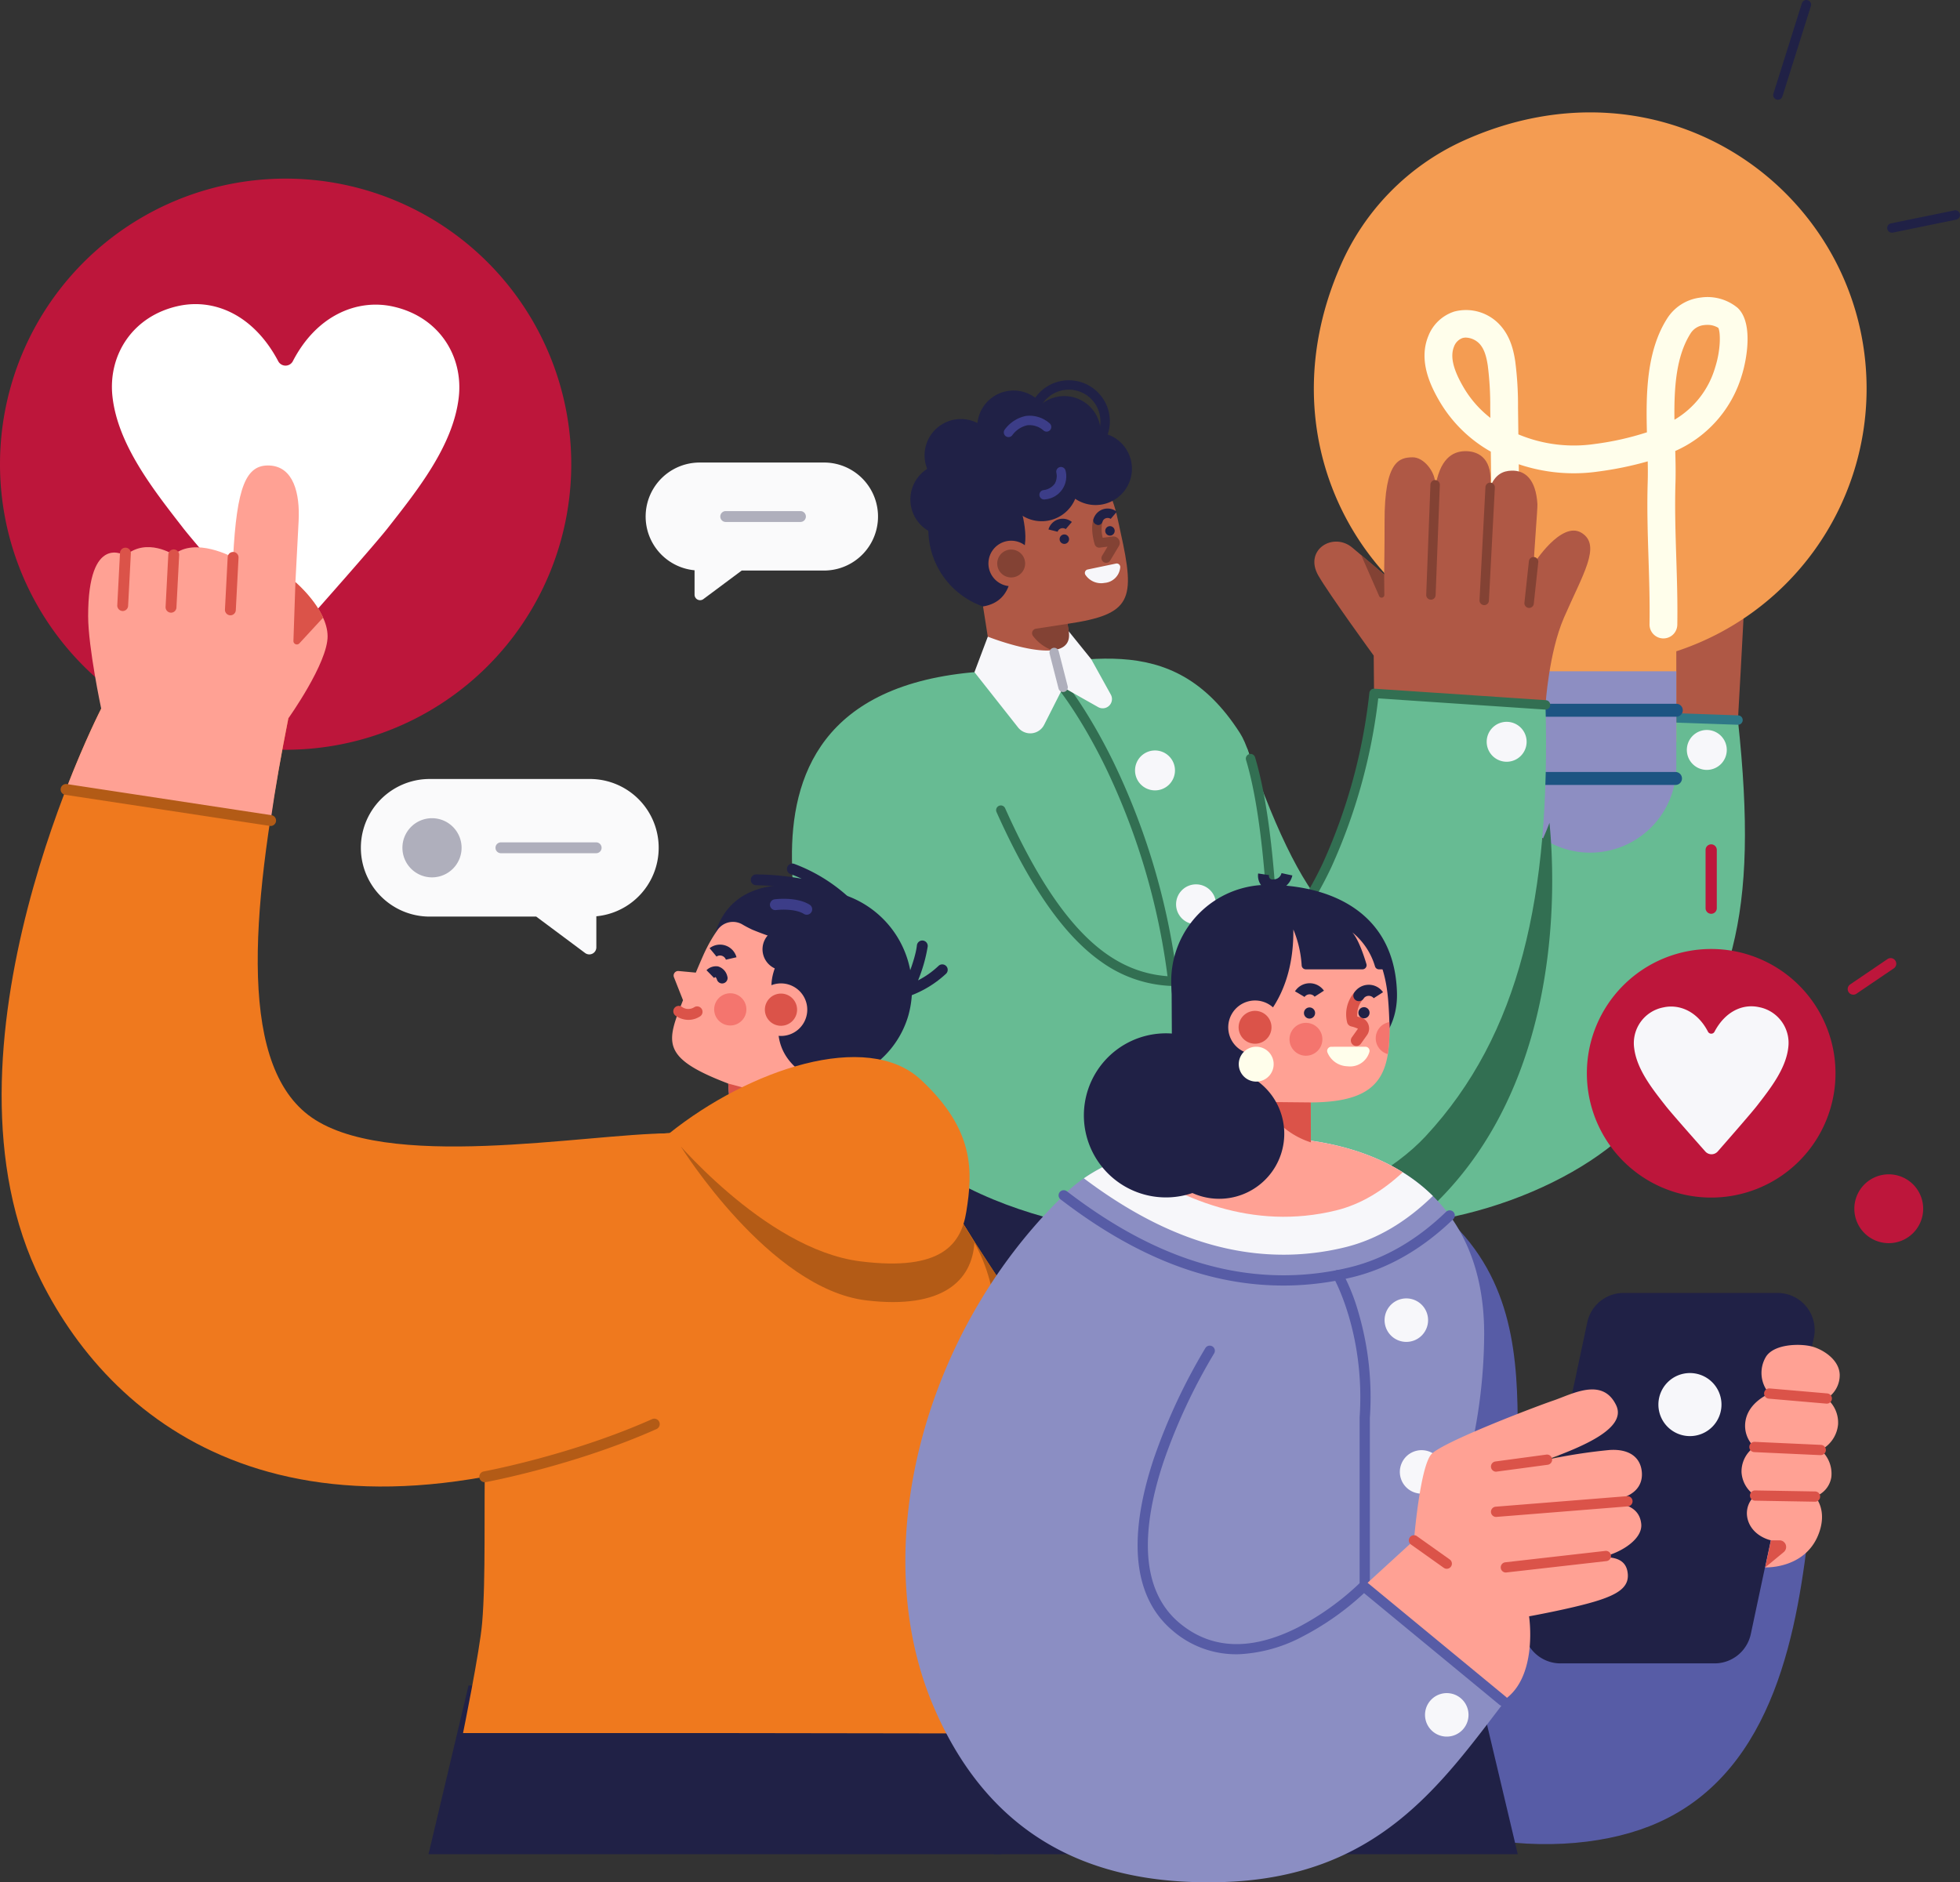 <svg id="Group_221" data-name="Group 221" xmlns="http://www.w3.org/2000/svg" xmlns:xlink="http://www.w3.org/1999/xlink" width="515.189" height="494.859" viewBox="0 0 515.189 494.859">
  <rect x="0" y="0" width="515.189" height="494.859" fill="#333333" stroke="none"/>
  <defs>
    <clipPath id="clip-path">
      <rect id="Rectangle_419" data-name="Rectangle 419" width="515.189" height="494.859" fill="none"/>
    </clipPath>
  </defs>
  <path id="Path_1899" data-name="Path 1899" d="M220.557,319.664H69.98L80.5,275.307H220.559Z" transform="translate(42.655 167.809)" fill="#202146"/>
  <g id="Group_220" data-name="Group 220">
    <g id="Group_219" data-name="Group 219" clip-path="url(#clip-path)">
      <path id="Path_1900" data-name="Path 1900" d="M263.342,131.64S249.1,116.819,245.892,112.1c-4.394-6.472,3.081-11.874,8.434-7.94,2.422,1.779,5.476,3.929,8.8,6.383,0,0-.747-8.04-.919-13.811-.489-16.34,2.7-18.172,5.941-18.5,3.031-.3,6.119,1.083,6.556,7.367.122,1.74.282,4.194.7,7.842-1.23-14.034,3.213-16.282,5.839-16.741,2.844-.5,7.248.2,7.88,6.483.076.753.056,1.561.079,2.384,1.069-3.586,3.161-4.523,5.221-4.756,3.531-.4,6.577,1.656,7.5,8.254.156,1.114.3,2.352.433,3.641.913-2.081,2.366-3.234,4.7-2.841,6.152,1.032,2.957,8.091,2.537,18.067s-1.846,34.706-1.846,34.706l-44.191-1.552Z" transform="translate(149.07 46.672)" fill="#af5845"/>
      <path id="Path_1901" data-name="Path 1901" d="M264.827,111.328a1.237,1.237,0,0,1-1.235-1.185l-1.048-24.27a1.237,1.237,0,1,1,2.472-.106l1.046,24.27a1.237,1.237,0,0,1-1.183,1.289c-.018,0-.035,0-.053,0" transform="translate(160.029 51.556)" fill="#834234"/>
      <path id="Path_1902" data-name="Path 1902" d="M273.424,113.659a1.239,1.239,0,0,1-1.236-1.21l-.66-29.792A1.237,1.237,0,1,1,274,82.6l.66,29.794a1.238,1.238,0,0,1-1.209,1.265Z" transform="translate(165.506 49.611)" fill="#834234"/>
      <path id="Path_1903" data-name="Path 1903" d="M280.521,111.149a1.244,1.244,0,0,1-1.238-1.267l.576-23.4a1.237,1.237,0,0,1,2.474.061l-.576,23.4a1.238,1.238,0,0,1-1.236,1.207" transform="translate(170.232 51.979)" fill="#834234"/>
      <path id="Path_1904" data-name="Path 1904" d="M331.623,220.857c-14.569,19.083-52.777,33.979-84.171,29.525-36.773-5.218-69.825-32.105-81.462-94.412L226.629,125.6c16.578,47.484,28.334,54.954,49.073,50.721,20.835-4.254,35.273-31.077,35.745-59.664l44.191,1.552c5.659,52.437-1.518,73.189-24.014,102.653" transform="translate(101.177 71.104)" fill="#67bb93"/>
      <path id="Path_1905" data-name="Path 1905" d="M285.973,124.483a5.248,5.248,0,1,1-5.249-5.247,5.248,5.248,0,0,1,5.249,5.247" transform="translate(167.913 72.678)" fill="#f7f7fa"/>
      <path id="Path_1906" data-name="Path 1906" d="M301.022,119.909c-.043,0-44.235-1.552-44.235-1.552a1.237,1.237,0,1,1,.085-2.472l44.191,1.55a1.237,1.237,0,0,1-.042,2.474" transform="translate(155.792 70.636)" fill="#2f7887"/>
      <path id="Path_1907" data-name="Path 1907" d="M359.856,91.005c0-50.927-52.4-89.616-106.231-65.082A64.169,64.169,0,0,0,221.557,58.7c-19.7,45.041,4.613,88.753,43.024,101.338V183.9h45.255V160.04a72.667,72.667,0,0,0,50.02-69.035" transform="translate(130.783 11.19)" fill="#f49c52"/>
      <path id="Path_1908" data-name="Path 1908" d="M268.267,157.332A22.628,22.628,0,0,1,245.639,134.7V109.651h45.255V134.7a22.627,22.627,0,0,1-22.627,22.628" transform="translate(149.725 66.836)" fill="#8d8ec2"/>
      <path id="Path_1909" data-name="Path 1909" d="M254.327,139.56a3.654,3.654,0,0,1-3.652-3.6l-.615-46.8a36.325,36.325,0,0,1-13.227-12.817c-2.659-4.449-5.883-11.117-3.168-17.649a10.916,10.916,0,0,1,6.766-6.359,12.093,12.093,0,0,1,12.121,3.62c2.67,2.968,3.5,6.623,3.932,9.475a89.683,89.683,0,0,1,.728,12.221l.092,6.963a37.745,37.745,0,0,0,19.99,2.54,75.659,75.659,0,0,0,13.8-3.082c-.269-10.23-.1-21.334,5.276-29.854a12.038,12.038,0,0,1,8.806-5.566,12.427,12.427,0,0,1,9.751,2.693c4.128,3.845,2.5,13.391,1.065,17.9a31.562,31.562,0,0,1-17.446,19.739c.084,2.907.135,5.693.053,8.408-.2,6.638.008,13.232.211,19.611.182,5.7.37,11.592.272,17.605a3.651,3.651,0,1,1-7.3-.118c.093-5.838-.092-11.642-.27-17.254-.208-6.49-.422-13.2-.211-20.068.053-1.75.045-3.572.006-5.458a90.069,90.069,0,0,1-13,2.675,45.243,45.243,0,0,1-20.9-1.912l.571,43.391a3.654,3.654,0,0,1-3.6,3.7Zm52.6-83.726a6.119,6.119,0,0,0-.81.053,4.743,4.743,0,0,0-3.57,2.22c-3.8,6.033-4.325,14.232-4.217,22.665a23.621,23.621,0,0,0,10.7-13.749c1.573-4.935,1.379-9.366.834-10.409a5.347,5.347,0,0,0-2.939-.781M243.514,59.17a3.114,3.114,0,0,0-.924.134,3.715,3.715,0,0,0-2.181,2.186c-1.1,2.654-.248,6.181,2.693,11.1a28.187,28.187,0,0,0,6.842,7.692l-.034-2.54a82.833,82.833,0,0,0-.647-11.233c-.417-2.772-1.057-4.471-2.141-5.677a5.226,5.226,0,0,0-3.609-1.661" transform="translate(141.8 29.583)" fill="#fffeeb"/>
      <path id="Path_1910" data-name="Path 1910" d="M291.54,118.364H246.284a1.7,1.7,0,1,1,0-3.409H291.54a1.7,1.7,0,0,1,0,3.409" transform="translate(149.08 70.069)" fill="#1c5482"/>
      <path id="Path_1911" data-name="Path 1911" d="M291.244,129.507H246.418a1.7,1.7,0,1,1,0-3.407h44.826a1.7,1.7,0,1,1,0,3.407" transform="translate(149.162 76.862)" fill="#1c5482"/>
      <path id="Path_1912" data-name="Path 1912" d="M194.194,90.41a21.5,21.5,0,1,1-25.273-16.894A21.5,21.5,0,0,1,194.194,90.41" transform="translate(92.412 44.557)" fill="#202146"/>
      <path id="Path_1913" data-name="Path 1913" d="M134.009,211.694l3.873-56.414,112.893,56.414Z" transform="translate(81.683 94.649)" fill="#2f7887"/>
      <path id="Path_1914" data-name="Path 1914" d="M130.583,231.454H251.87l.991-41.124H136.1Z" transform="translate(79.595 116.013)" fill="#202146"/>
      <path id="Path_1915" data-name="Path 1915" d="M188.514,228.12a1.251,1.251,0,0,1-1.236-1.307L188.855,199a1.236,1.236,0,1,1,2.469.14l-1.576,27.816a1.237,1.237,0,0,1-1.234,1.167" transform="translate(114.151 120.584)" fill="#3c3d88"/>
      <path id="Path_1916" data-name="Path 1916" d="M256.254,239.7c38.059-30.95,37.917-84.354,35.86-105.3-6.066,16.078-16.887,28.336-30.406,31.095-9.918,2.026-17.782,1.371-25.1-5.056l-47.423,58.354-.237.443a83.836,83.836,0,0,0,44.515,20.325A90,90,0,0,0,256.254,239.7Z" transform="translate(115.169 81.923)" fill="#326f52"/>
      <path id="Path_1917" data-name="Path 1917" d="M284.891,95.172c-5.331-3.295-12.553,8.123-12.553,8.123-.042-2.052,1.016-14.6.945-15.685-.428-6.649-3.312-8.923-6.863-8.79-2.072.079-4.228.858-5.561,4.354.039-.822.119-1.627.1-2.384-.163-6.309-4.5-7.336-7.373-7.053-2.231.219-6.15,1.529-7.243,10.287.031-.789.056-1.473.056-1.9,0-2.97-2.962-6.894-6.007-6.816-3.254.084-7.349.731-7.288,16.984.023,5.775-.114,13.842-.114,13.842-3.126-2.694-6.012-5.067-8.294-7.022-5.044-4.322-12.9.507-9,7.29,2.844,4.948,14.553,21.037,14.553,21.037l.092,9.934,45.069,3.023s.858-13.713,4.825-22.878c4.953-11.437,9.965-19.063,4.66-22.344" transform="translate(130.832 44.92)" fill="#af5845"/>
      <path id="Path_1918" data-name="Path 1918" d="M234.151,109.869a1.247,1.247,0,0,1-1.236-1.284l1.107-28.991a1.237,1.237,0,0,1,2.472.093l-1.107,28.993a1.238,1.238,0,0,1-1.236,1.189" transform="translate(141.969 47.79)" fill="#834234"/>
      <path id="Path_1919" data-name="Path 1919" d="M242.854,111.051a1.251,1.251,0,0,1-1.236-1.3l1.563-29.76a1.238,1.238,0,0,1,2.472.13l-1.564,29.76a1.238,1.238,0,0,1-1.234,1.172" transform="translate(147.273 48.042)" fill="#834234"/>
      <path id="Path_1920" data-name="Path 1920" d="M250.186,104.386a1.262,1.262,0,0,1-1.231-1.37l1.181-10.946a1.238,1.238,0,0,1,2.461.266l-1.183,10.946a1.235,1.235,0,0,1-1.228,1.1" transform="translate(151.742 55.447)" fill="#834234"/>
      <path id="Path_1921" data-name="Path 1921" d="M327.407,119.738l-45.069-3.023c-2.131,20.472-12.461,50.79-26.517,65.68,0,0-1.54-44-8.724-55.239-18.157-28.4-42.179-18.127-68.585-16.12-41.5,3.155-49.456,27.723-49.174,49.344.9,68.869,40.53,89,76.7,96.487,34.621,7.162,73.7-6.329,89.838-23.694,24.911-26.808,32.876-63.392,31.531-113.435" transform="translate(78.831 65.576)" fill="#67bb93"/>
      <path id="Path_1922" data-name="Path 1922" d="M210.644,174.165a1.237,1.237,0,0,1-1.236-1.214c-.006-.307-.661-30.961-5.907-48.238A1.238,1.238,0,0,1,205.87,124c5.344,17.605,5.987,47.637,6.012,48.907a1.238,1.238,0,0,1-1.212,1.262h-.026" transform="translate(124.008 75.044)" fill="#326f52"/>
      <path id="Path_1923" data-name="Path 1923" d="M210.345,190.669a33.733,33.733,0,0,1-20.032-6.379c-9.73-6.832-18.735-19.707-27.529-39.358a1.237,1.237,0,1,1,2.258-1.011c8.606,19.232,17.338,31.774,26.693,38.344,8.258,5.8,17.414,7.288,28.815,4.687,13.432-3.065,22.616-17.183,27.956-28.489A146.381,146.381,0,0,0,260.783,113.6a1.237,1.237,0,0,1,1.313-1.106l45.069,3.023a1.237,1.237,0,1,1-.166,2.469l-43.884-2.944a149.032,149.032,0,0,1-12.372,44.481c-7.995,16.924-18.244,27.245-29.643,29.844a48.345,48.345,0,0,1-10.755,1.305" transform="translate(99.156 68.565)" fill="#326f52"/>
      <path id="Path_1924" data-name="Path 1924" d="M196.691,94.049c-1.278-5.722-2.216-13.914-10.975-18.571-2.484-1.32-17.8,4.553-15.394,11.613.773,3.032,3.612,13.116-2.384,15.162,0,0,1.383,9.9-7.4,11.291l2.923,18.563,20.945-3.478-1.655-10.513c16.865-2.5,17.927-6.21,13.939-24.066" transform="translate(97.854 45.893)" fill="#af5845"/>
      <path id="Path_1925" data-name="Path 1925" d="M173.28,95.426a5.982,5.982,0,1,1-4.759-7,5.981,5.981,0,0,1,4.759,7" transform="translate(98.39 53.837)" fill="#af5845"/>
      <path id="Path_1926" data-name="Path 1926" d="M170.127,94.116a3.667,3.667,0,1,1-2.918-4.286,3.668,3.668,0,0,1,2.918,4.286" transform="translate(99.267 54.715)" fill="#834234"/>
      <path id="Path_1927" data-name="Path 1927" d="M186.812,76.03a9.548,9.548,0,1,1-7.6-11.162,9.548,9.548,0,0,1,7.6,11.162" transform="translate(102.33 39.435)" fill="#202146"/>
      <path id="Path_1928" data-name="Path 1928" d="M178.636,83.687a10.785,10.785,0,1,1,10.592-8.772,10.805,10.805,0,0,1-10.592,8.772m-.021-19.1a8.319,8.319,0,1,0,1.569.148,8.367,8.367,0,0,0-1.569-.148" transform="translate(102.307 37.86)" fill="#202146"/>
      <path id="Path_1929" data-name="Path 1929" d="M178.52,75.123a9.548,9.548,0,1,1-7.6-11.164,9.548,9.548,0,0,1,7.6,11.164" transform="translate(97.277 38.882)" fill="#202146"/>
      <path id="Path_1930" data-name="Path 1930" d="M169.92,79.778a9.548,9.548,0,1,1-7.6-11.164,9.547,9.547,0,0,1,7.6,11.164" transform="translate(92.035 41.719)" fill="#202146"/>
      <path id="Path_1931" data-name="Path 1931" d="M183.11,84.606a9.548,9.548,0,1,1-7.6-11.164,9.552,9.552,0,0,1,7.6,11.164" transform="translate(100.073 44.662)" fill="#202146"/>
      <path id="Path_1932" data-name="Path 1932" d="M167.6,86.989a9.547,9.547,0,1,1-7.6-11.162,9.548,9.548,0,0,1,7.6,11.162" transform="translate(90.622 46.115)" fill="#202146"/>
      <path id="Path_1933" data-name="Path 1933" d="M191.918,81.963a9.548,9.548,0,1,1-7.6-11.164,9.548,9.548,0,0,1,7.6,11.164" transform="translate(105.443 43.051)" fill="#202146"/>
      <path id="Path_1934" data-name="Path 1934" d="M168.789,105.086a11.142,11.142,0,0,0,10.269,4.355L177.87,101.9l-8.3,1.275a1.2,1.2,0,0,0-.781,1.912" transform="translate(102.736 62.111)" fill="#834234"/>
      <path id="Path_1935" data-name="Path 1935" d="M182.039,96.623a1.235,1.235,0,0,1-1.059-1.874l1.426-2.377-2.034.261a1.236,1.236,0,0,1-1.333-.843c-.053-.159-1.26-3.927-.322-6.715a1.237,1.237,0,0,1,2.345.789,8.728,8.728,0,0,0,.071,4.178l2.595-.333a1.675,1.675,0,0,1,1.65,2.522L183.1,96.022a1.237,1.237,0,0,1-1.062.6" transform="translate(108.717 51.342)" fill="#834234"/>
      <path id="Path_1936" data-name="Path 1936" d="M222.3,90.681l4.713,10.752a.713.713,0,0,0,1.365-.293l-.053-5.36c-2.163-1.864-4.212-3.575-6.024-5.1" transform="translate(135.498 55.273)" fill="#834234"/>
      <path id="Path_1937" data-name="Path 1937" d="M202.83,190.38a1.236,1.236,0,0,1-1.225-1.08,179.492,179.492,0,0,0-16.536-55.891c-6.285-12.8-11.893-19.825-11.949-19.894a1.237,1.237,0,0,1,1.927-1.553c.235.29,5.8,7.253,12.2,20.275a181.92,181.92,0,0,1,16.808,56.749,1.236,1.236,0,0,1-1.07,1.384,1.277,1.277,0,0,1-.158.01" transform="translate(105.356 67.964)" fill="#326f52"/>
      <path id="Path_1938" data-name="Path 1938" d="M162.648,104.53s22.958,9.076,21.27-1.412l5.9,7.312,5.21,9.413a2.433,2.433,0,0,1-3.37,3.208l-9.215-5.2-4.988,9.852a4.09,4.09,0,0,1-6.783.781l-11.537-14.623Z" transform="translate(96.998 62.854)" fill="#f7f7fa"/>
      <path id="Path_1939" data-name="Path 1939" d="M174.97,117.44a1.238,1.238,0,0,1-1.2-.93l-2.345-9.15a1.237,1.237,0,0,1,2.4-.615l2.345,9.152a1.236,1.236,0,0,1-.892,1.5,1.267,1.267,0,0,1-.307.039" transform="translate(104.467 64.498)" fill="#afafbc"/>
      <path id="Path_1940" data-name="Path 1940" d="M290.818,26.224a1.194,1.194,0,0,1-.372-.058,1.236,1.236,0,0,1-.808-1.552L297.117.866a1.237,1.237,0,0,1,2.36.744L292,25.358a1.237,1.237,0,0,1-1.18.866" transform="translate(176.509 0)" fill="#202146"/>
      <path id="Path_1941" data-name="Path 1941" d="M309.438,40.236a1.237,1.237,0,0,1-.246-2.45l16.652-3.411a1.237,1.237,0,0,1,.5,2.424L309.687,40.21a1.205,1.205,0,0,1-.249.026" transform="translate(187.86 20.938)" fill="#202146"/>
      <path id="Path_1942" data-name="Path 1942" d="M173.623,88.159c.006-.024-2.4-.605-2.4-.605a3.877,3.877,0,0,1,6.152-1.975l-1.611,1.877a1.408,1.408,0,0,0-1.238-.184,1.387,1.387,0,0,0-.9.887" transform="translate(104.368 51.646)" fill="#202146"/>
      <path id="Path_1943" data-name="Path 1943" d="M179.779,87.417c-.954-.195-1.363-.864-1.2-1.527a3.877,3.877,0,0,1,6.152-1.975l-1.611,1.875a1.4,1.4,0,0,0-1.238-.182,1.374,1.374,0,0,0-.9.863,1.238,1.238,0,0,1-1.2.946" transform="translate(108.828 50.631)" fill="#202146"/>
      <path id="Path_1944" data-name="Path 1944" d="M195.859,127.829a5.248,5.248,0,1,1-5.247-5.247,5.248,5.248,0,0,1,5.247,5.247" transform="translate(112.985 74.718)" fill="#f7f7fa"/>
      <path id="Path_1945" data-name="Path 1945" d="M202.56,149.7a5.248,5.248,0,1,1-5.247-5.247,5.248,5.248,0,0,1,5.247,5.247" transform="translate(117.07 88.048)" fill="#f7f7fa"/>
      <path id="Path_1946" data-name="Path 1946" d="M253.286,123.152a5.248,5.248,0,1,1-5.247-5.247,5.247,5.247,0,0,1,5.247,5.247" transform="translate(147.989 71.867)" fill="#f7f7fa"/>
      <path id="Path_1947" data-name="Path 1947" d="M185.344,92.063l-7.433,1.553a.929.929,0,0,0-.592,1.416,4.967,4.967,0,0,0,5.025,2.113,4.473,4.473,0,0,0,4.111-4.021.931.931,0,0,0-1.111-1.062" transform="translate(107.989 56.103)" fill="#f7f7fa"/>
      <path id="Path_1948" data-name="Path 1948" d="M175.528,88.541a1.242,1.242,0,1,1-1.241-1.243,1.242,1.242,0,0,1,1.241,1.243" transform="translate(105.476 53.211)" fill="#202146"/>
      <path id="Path_1949" data-name="Path 1949" d="M182.98,87.187a1.243,1.243,0,1,1-1.243-1.243,1.243,1.243,0,0,1,1.243,1.243" transform="translate(110.018 52.386)" fill="#202146"/>
      <path id="Path_1950" data-name="Path 1950" d="M165.166,73.533a1.237,1.237,0,0,1-1.02-1.933,9.168,9.168,0,0,1,5.567-3.625,7.939,7.939,0,0,1,6.2,1.888,1.237,1.237,0,1,1-1.519,1.952,5.588,5.588,0,0,0-4.28-1.4A6.723,6.723,0,0,0,166.185,73a1.242,1.242,0,0,1-1.019.531" transform="translate(99.921 41.383)" fill="#3c3d88"/>
      <path id="Path_1951" data-name="Path 1951" d="M170.985,84.831a1.237,1.237,0,0,1-.222-2.455,4.3,4.3,0,0,0,3.008-1.692A4.092,4.092,0,0,0,174.2,77.8a1.238,1.238,0,0,1,2.395-.624,6.069,6.069,0,0,1-5.384,7.631,1.335,1.335,0,0,1-.225.021" transform="translate(103.468 46.485)" fill="#3c3d88"/>
      <path id="Path_1952" data-name="Path 1952" d="M119.638,75.552h33.036a14.2,14.2,0,0,1,0,28.391h-21.98l-10.081,7.513a1.451,1.451,0,0,1-2.318-1.164v-6.416a14.194,14.194,0,0,1,1.342-28.325" transform="translate(64.272 46.052)" fill="#fafafb"/>
      <path id="Path_1953" data-name="Path 1953" d="M138.7,86.34H119.057a1.428,1.428,0,0,1,0-2.857H138.7a1.428,1.428,0,0,1,0,2.857" transform="translate(71.699 50.886)" fill="#afafbc"/>
      <path id="Path_1954" data-name="Path 1954" d="M119.121,127.241h-42.1a18.089,18.089,0,1,0,0,36.178h28.007l12.847,9.575a1.849,1.849,0,0,0,2.953-1.482v-8.176a18.087,18.087,0,0,0-1.711-36.094" transform="translate(35.922 77.558)" fill="#fafafb"/>
      <path id="Path_1955" data-name="Path 1955" d="M107.378,140.449H82.347a1.428,1.428,0,0,1,0-2.857h25.031a1.428,1.428,0,0,1,0,2.857" transform="translate(49.323 83.867)" fill="#afafbc"/>
      <path id="Path_1956" data-name="Path 1956" d="M81.271,141.424a7.776,7.776,0,1,1-7.777-7.776,7.776,7.776,0,0,1,7.777,7.776" transform="translate(40.057 81.463)" fill="#afafbc"/>
      <path id="Path_1957" data-name="Path 1957" d="M0,104.254A75.078,75.078,0,1,0,75.078,29.176,75.077,75.077,0,0,0,0,104.254" transform="translate(0 17.784)" fill="#bd163b"/>
      <path id="Path_1958" data-name="Path 1958" d="M92.108,50.3C82.753,48.258,72.064,52.57,65.8,64.742a2.17,2.17,0,0,1-3.77.016c-6.438-12.231-16.765-16.61-26.139-14.623C23.834,52.689,17.193,62.968,18.423,74c1.408,12.643,10.7,24.388,18.482,34.431,3.164,4.083,16.683,19.565,23.238,27.043a4.9,4.9,0,0,0,7.209.021c6.6-7.439,20.209-22.843,23.4-26.907,7.843-10,17.2-21.688,18.682-34.323,1.294-11.02-5.287-21.338-17.325-23.963" transform="translate(11.141 30.279)" fill="#fff"/>
      <path id="Path_1959" data-name="Path 1959" d="M139.082,308.383s35.313,43.333,72.984,19.857c42.4-26.422,1.262-64.983-38.558-128.648l-43.337,18.094Z" transform="translate(79.344 121.658)" fill="#ef791e"/>
      <path id="Path_1960" data-name="Path 1960" d="M117.13,157.242c-3.95,13.124,6.673,34.536,19.8,38.468a24.791,24.791,0,0,0,30.893-16.651,26.032,26.032,0,0,0-16.506-31.8c-13.848-4.663-29.836-4.478-34.19,9.986" transform="translate(70.885 88.105)" fill="#202146"/>
      <path id="Path_1961" data-name="Path 1961" d="M149.605,193.03s-15.461-4.3-11.227-19.368c0,0-6.908-5.453,2.207-17.707a83.715,83.715,0,0,1-9.725-3.317c-1.012-.473-1.865-.93-2.582-1.355a4.92,4.92,0,0,0-6.507,1.325,39.518,39.518,0,0,0-3.881,6.9c-.7,1.558-1.9,4.413-1.9,4.413l-4.526-.423a1.2,1.2,0,0,0-1.223,1.63l2.384,6.044c-4.357,11.074-5.978,15.114,11.88,21.912l.737,10.383,25.054,1.915Z" transform="translate(66.904 91.787)" fill="#ffa194"/>
      <path id="Path_1962" data-name="Path 1962" d="M136.288,170.722a6.907,6.907,0,1,1-2.947-9.313,6.906,6.906,0,0,1,2.947,9.313" transform="translate(75.125 97.91)" fill="#ffa194"/>
      <path id="Path_1963" data-name="Path 1963" d="M132.9,168.477a4.233,4.233,0,1,1-1.806-5.707,4.232,4.232,0,0,1,1.806,5.707" transform="translate(76.138 98.923)" fill="#db5349"/>
      <path id="Path_1964" data-name="Path 1964" d="M134.961,159.7a5.528,5.528,0,1,1-2.36-7.452,5.529,5.529,0,0,1,2.36,7.452" transform="translate(75.903 92.418)" fill="#202146"/>
      <path id="Path_1965" data-name="Path 1965" d="M119.661,187.37l-.737-10.383,6.855,1.862a1.859,1.859,0,0,1,1.017,2.891,18.613,18.613,0,0,1-7.135,5.63" transform="translate(72.488 107.88)" fill="#db5349"/>
      <path id="Path_1966" data-name="Path 1966" d="M147.056,152.095a1.423,1.423,0,0,1-.845-.277c-6.868-5.048-22.015-5.052-22.168-5.057a1.429,1.429,0,0,1-.008-2.859A70.44,70.44,0,0,1,136,145.044c-.929-.436-1.9-.847-2.918-1.214a1.428,1.428,0,1,1,.972-2.685,43.9,43.9,0,0,1,13.99,8.487,1.428,1.428,0,0,1-.987,2.463" transform="translate(74.736 85.981)" fill="#202146"/>
      <path id="Path_1967" data-name="Path 1967" d="M120.177,158.288a1.617,1.617,0,0,0-1.032-1.045,1.6,1.6,0,0,0-1.447.2c.021-.018-1.817-2.205-1.817-2.205a4.48,4.48,0,0,1,7.074,2.377l-2.784.641Z" transform="translate(70.633 94.051)" fill="#202146"/>
      <path id="Path_1968" data-name="Path 1968" d="M135.418,151a1.425,1.425,0,0,1-.75-.214c-2.166-1.339-6.018-1.181-7.32-1.008a1.428,1.428,0,0,1-.383-2.83c.232-.032,5.717-.748,9.207,1.407a1.429,1.429,0,0,1-.753,2.644" transform="translate(76.637 89.488)" fill="#3c3d88"/>
      <path id="Path_1969" data-name="Path 1969" d="M113.954,167.987a6.07,6.07,0,0,1-3.449-1.132,1.428,1.428,0,0,1,1.738-2.266,2.87,2.87,0,0,0,3.243.051,1.428,1.428,0,0,1,1.545,2.4,5.614,5.614,0,0,1-3.077.943" transform="translate(67.019 100.145)" fill="#db5349"/>
      <path id="Path_1970" data-name="Path 1970" d="M173.51,199.591l-43.337,18.094,8.909,90.7s30.588,37.529,65.193,23.811c-2.673-7.021-6.947-18.276-8.165-22.538-8.342-29.116-3.069-55.918-1.787-78.523-6.663-9.775-13.76-20.264-20.813-31.542" transform="translate(79.345 121.658)" fill="#b35b16"/>
      <path id="Path_1971" data-name="Path 1971" d="M80.638,314.013c2.018-23.847-2.34-68.318,7.261-95.455,11.838-33.456,31.528-33.908,58.2-33.625,40.423.428,53.053,9.466,63.9,29,14.017,25.231,0,59.656-3.715,99.93L210,343.03l-63.237-.092-71.145,0s4.394-21.547,5.019-28.927" transform="translate(46.092 112.7)" fill="#ef791e"/>
      <path id="Path_1972" data-name="Path 1972" d="M10.667,266.209c19.2,38.3,66.438,76.5,161.258,38.114l3.832-76.913c-21.981.056-75.181,10.335-94.909-4.841C61.908,208,66.153,166.095,75.625,118.312L26.436,115.75s-46.258,89.656-15.769,150.459" transform="translate(0.163 70.554)" fill="#ef791e"/>
      <path id="Path_1973" data-name="Path 1973" d="M79.7,248.431a1.429,1.429,0,0,1-.254-2.834c.227-.04,22.965-4.254,44.214-13.736a1.429,1.429,0,1,1,1.165,2.609c-21.573,9.625-44.637,13.9-44.867,13.937a1.42,1.42,0,0,1-.258.024" transform="translate(47.709 141.251)" fill="#b35b16"/>
      <path id="Path_1974" data-name="Path 1974" d="M188.33,213.122c-10.874-19.574-22.682-26.4-63.1-26.829-4.037-.043-14.011,1.65-14.011,1.65s23.227,37.33,48.688,40.38c20.118,2.409,27.824-5.228,28.426-15.2" transform="translate(67.79 113.551)" fill="#b35b16"/>
      <path id="Path_1975" data-name="Path 1975" d="M109.3,192.718c20.972-16.8,51.943-27.274,66.108-14.109s13.7,24.011,11.962,34.748c-1.339,8.263-6.229,15.738-27.863,13.01-25.442-3.208-50.208-33.649-50.208-33.649" transform="translate(66.622 105.245)" fill="#ef791e"/>
      <path id="Path_1976" data-name="Path 1976" d="M79.544,120.906c-.048-7.079-8.456-14.206-8.456-14.206s.455-8.753.837-16.049-1.347-14.281-7.6-14.607-8.651,5.611-9.617,24.161c0,0-9.984-5.492-15.606-.692,0,0-7.077-4.687-12.733.224,0,0-9.786-6.226-9.767,15.913.008,8.223,3.432,24.309,3.432,24.309s-4.214,8.17-9.26,21.246l53.794,8.181c1.226-8.613,2.823-17.621,4.655-26.866,0,0,10.37-14.536,10.322-21.614" transform="translate(6.567 46.344)" fill="#ffa194"/>
      <path id="Path_1977" data-name="Path 1977" d="M38.165,106.809a1.445,1.445,0,0,1-1.428-1.5l.718-13.79a1.428,1.428,0,1,1,2.852.15l-.718,13.789a1.426,1.426,0,0,1-1.424,1.354" transform="translate(22.392 54.957)" fill="#db5349"/>
      <path id="Path_1978" data-name="Path 1978" d="M28.469,106.38a1.445,1.445,0,0,1-1.428-1.5l.718-13.789a1.429,1.429,0,0,1,2.854.148l-.719,13.791a1.427,1.427,0,0,1-1.424,1.354" transform="translate(16.482 54.696)" fill="#db5349"/>
      <path id="Path_1979" data-name="Path 1979" d="M20.58,106.109a1.445,1.445,0,0,1-1.428-1.5l.718-13.79a1.429,1.429,0,1,1,2.854.15L22,104.755a1.426,1.426,0,0,1-1.424,1.354" transform="translate(11.673 54.531)" fill="#db5349"/>
      <path id="Path_1980" data-name="Path 1980" d="M55.717,104.425l-6.234,6.757a.9.9,0,0,1-1.563-.642l.525-15.453s4.944,4.191,7.272,9.339" transform="translate(29.209 57.958)" fill="#db5349"/>
      <path id="Path_1981" data-name="Path 1981" d="M119.49,162.361a1.428,1.428,0,0,1-1.347-.954,1.992,1.992,0,0,0-.381-.726,1.312,1.312,0,0,0-.394.245l-.99-1.029-1-1.017a3.544,3.544,0,0,1,3.042-.995,3.5,3.5,0,0,1,2.422,2.575,1.427,1.427,0,0,1-1.347,1.9" transform="translate(70.324 96.194)" fill="#202146"/>
      <path id="Path_1982" data-name="Path 1982" d="M148.8,168.287a1.428,1.428,0,0,1-1.3-2.014c.032-.071,3.24-7.259,3.678-11.37a1.428,1.428,0,1,1,2.841.3,40.256,40.256,0,0,1-2.533,8.9,23.08,23.08,0,0,0,5.379-3.811,1.429,1.429,0,0,1,2,2.041,28.115,28.115,0,0,1-9.607,5.878,1.426,1.426,0,0,1-.454.074" transform="translate(89.829 93.641)" fill="#202146"/>
      <path id="Path_1983" data-name="Path 1983" d="M125.024,167.267a4.233,4.233,0,1,1-3.369-4.949,4.234,4.234,0,0,1,3.369,4.949" transform="translate(71.09 98.892)" fill="#f4756e"/>
      <path id="Path_1984" data-name="Path 1984" d="M65.111,139.1c-.216-.016-54.011-8.2-54.011-8.2a1.429,1.429,0,0,1,.43-2.825l53.794,8.181a1.429,1.429,0,0,1-.212,2.841" transform="translate(6.026 78.059)" fill="#b35b16"/>
      <path id="Path_1985" data-name="Path 1985" d="M201.747,205.153s50.592-15.231,62.007-4.677c17.47,16.155,18.413,37.056,18.413,56.149,0,18.946-3.316,44.544,5.476,44.824,12.464.4,25.744-36.237,25.744-36.237l44.945,14.845.594-.232c-3.1,28.027-8.962,65.543-39.791,79.385-24.946,11.2-69.678,7.146-99.741-23.605-29.85-30.533-35.563-84.974-17.647-130.451" transform="translate(116.778 119.927)" fill="#575ca6"/>
      <path id="Path_1986" data-name="Path 1986" d="M162.312,319.664h137.7l-10.522-44.357H162.31Z" transform="translate(98.934 167.809)" fill="#202146"/>
      <path id="Path_1987" data-name="Path 1987" d="M295.228,325.583V273.066a140.018,140.018,0,0,0,4.767-35.632c0-37.023-27.074-51.65-58.215-51.65-18.162,0-40.452,2.537-52.913,15.815-36.5,35.856-51.162,92.679-33.62,133.77,16.884,39.553,48.445,46.96,75.78,46.2,40.871-1.143,57.507-25.527,74.481-47.652Z" transform="translate(90.122 113.242)" fill="#8b8ec3"/>
      <path id="Path_1988" data-name="Path 1988" d="M232.016,219.484c.954,0,1.925-.018,2.881-.055a77.324,77.324,0,0,0,15.212-2.129c9.5-2.323,18.423-7.459,26.514-15.268a1.348,1.348,0,0,0-1.872-1.941c-7.742,7.475-16.25,12.384-25.284,14.59a73.581,73.581,0,0,1-14.343,2.042c-1.235.048-2.179.066-3.108.066-18.585,0-36.818-6.926-55.743-21.173l-1.257-.946a1.348,1.348,0,0,0-1.622,2.152l1.259.948C194.06,212.381,212.824,219.484,232.016,219.484Z" transform="translate(105.363 118.493)" fill="#575ca6"/>
      <path id="Path_1989" data-name="Path 1989" d="M224.011,185.783c17.587,0,33.877,4.666,44.726,15.4-7.125,6.955-14.859,11.482-23.081,13.491a68.221,68.221,0,0,1-13.438,1.9c-18.27.724-36.356-5.831-55.213-20.029,12.842-8.894,31.442-10.758,47.006-10.758" transform="translate(107.891 113.241)" fill="#f7f7fa"/>
      <path id="Path_1990" data-name="Path 1990" d="M220.279,185.783c13.713,0,26.638,2.838,36.808,9.173-5.128,4.779-10.971,8.431-17.529,10.032-21.933,5.358-41.23-3-56.429-13.607,11.531-4.505,25.231-5.6,37.15-5.6" transform="translate(111.623 113.241)" fill="#ffa194"/>
      <path id="Path_1991" data-name="Path 1991" d="M258.535,308.582h40.491a9.746,9.746,0,0,0,9.532-7.716l16.57-77.9a9.744,9.744,0,0,0-9.53-11.771H275.106a9.746,9.746,0,0,0-9.532,7.716l-16.569,77.9a9.743,9.743,0,0,0,9.53,11.772" transform="translate(151.645 128.73)" fill="#202146"/>
      <path id="Path_1992" data-name="Path 1992" d="M270.832,232.565a8.29,8.29,0,1,0,8.289-8.289,8.29,8.29,0,0,0-8.289,8.289" transform="translate(165.081 136.704)" fill="#f7f7fa"/>
      <path id="Path_1993" data-name="Path 1993" d="M259.15,187.687a32.677,32.677,0,1,0,32.677-32.677,32.678,32.678,0,0,0-32.677,32.677" transform="translate(157.961 94.484)" fill="#bd163b"/>
      <path id="Path_1994" data-name="Path 1994" d="M302.829,200.864a9.048,9.048,0,1,0,9.047-9.047,9.047,9.047,0,0,0-9.047,9.047" transform="translate(184.585 116.919)" fill="#bd163b"/>
      <path id="Path_1995" data-name="Path 1995" d="M266.9,175.318c.66,5.624,4.825,10.827,8.316,15.278,1.42,1.809,7.476,8.666,10.415,11.978a2.181,2.181,0,0,0,3.208-.01c2.918-3.329,8.936-10.221,10.344-12.038,3.465-4.471,7.6-9.7,8.228-15.328a9.562,9.562,0,0,0-7.776-10.621c-4.172-.884-8.769,1.066-11.635,6.509a.965.965,0,0,1-1.677-.006c-2.789-5.418-7.547-7.338-11.711-6.428a9.559,9.559,0,0,0-7.713,10.666" transform="translate(162.641 100.191)" fill="#f7f7fa"/>
      <path id="Path_1996" data-name="Path 1996" d="M303.221,166.105a1.47,1.47,0,0,0,.827-.254l9.783-6.643a1.475,1.475,0,1,0-1.656-2.44l-9.783,6.643a1.475,1.475,0,0,0,.829,2.694" transform="translate(183.924 95.401)" fill="#bd163b"/>
      <path id="Path_1997" data-name="Path 1997" d="M280.01,156.176a1.474,1.474,0,0,0,1.474-1.474V139.39a1.474,1.474,0,1,0-2.949,0V154.7a1.474,1.474,0,0,0,1.474,1.474" transform="translate(169.777 84.065)" fill="#bd163b"/>
      <path id="Path_1998" data-name="Path 1998" d="M226.041,291.943a1.347,1.347,0,0,0,1.347-1.347V246.323a79.071,79.071,0,0,0-2.986-27.666,52.92,52.92,0,0,0-4.212-10.536,1.347,1.347,0,1,0-2.334,1.347c.118.2,8.333,14.829,6.841,36.717,0,.092,0,44.412,0,44.412a1.348,1.348,0,0,0,1.347,1.347" transform="translate(132.681 126.445)" fill="#575ca6"/>
      <path id="Path_1999" data-name="Path 1999" d="M237.437,218.921a5.716,5.716,0,1,1-4.486-6.725,5.716,5.716,0,0,1,4.486,6.725" transform="translate(137.825 129.273)" fill="#f7f7fa"/>
      <path id="Path_2000" data-name="Path 2000" d="M239.929,243.71a5.716,5.716,0,1,1-4.486-6.725,5.717,5.717,0,0,1,4.486,6.725" transform="translate(139.344 144.383)" fill="#f7f7fa"/>
      <path id="Path_2001" data-name="Path 2001" d="M244.086,283.139a5.716,5.716,0,1,1-4.785-6.515,5.716,5.716,0,0,1,4.785,6.515" transform="translate(141.85 168.571)" fill="#f7f7fa"/>
      <path id="Path_2002" data-name="Path 2002" d="M284.413,253.234a7.846,7.846,0,0,1,3.37-6.713,7.6,7.6,0,0,1-2.316-6.924c.586-3.349,3.264-5.693,6.222-7.125a8.255,8.255,0,0,1-.821-9.734c2.236-3.386,9.029-3.436,12.065-2.633,2.652.7,7.1,3.279,7.283,7.339a7.237,7.237,0,0,1-3.411,6.335,8.192,8.192,0,0,1,2.978,6.834,8.437,8.437,0,0,1-4.547,6.7,8.269,8.269,0,0,1,2.785,7.093,6.445,6.445,0,0,1-4.3,5.151s3.087,3.071,1.276,8.907c-3.176,10.227-14.357,9.71-14.357,9.71l1.513-7.109c-3.024-.758-5.722-2.905-6.255-6.148a6.105,6.105,0,0,1,2.08-5.63,7.89,7.89,0,0,1-3.564-6.053" transform="translate(173.353 133.9)" fill="#ffa194"/>
      <path id="Path_2003" data-name="Path 2003" d="M304.559,230.79a1.347,1.347,0,0,0,.114-2.69l-15.117-1.307a1.347,1.347,0,0,0-.232,2.685l15.117,1.307c.04,0,.079,0,.117,0" transform="translate(175.603 138.235)" fill="#db5349"/>
      <path id="Path_2004" data-name="Path 2004" d="M304.468,239.005a1.348,1.348,0,0,0,.06-2.694l-17.452-.794a1.348,1.348,0,0,0-.122,2.693l17.452.8h.063" transform="translate(174.124 143.555)" fill="#db5349"/>
      <path id="Path_2005" data-name="Path 2005" d="M302.877,246.414a1.347,1.347,0,0,0,.023-2.694l-15.743-.27a1.347,1.347,0,1,0-.047,2.694l15.743.27h.024" transform="translate(174.196 148.391)" fill="#db5349"/>
      <path id="Path_2006" data-name="Path 2006" d="M289.79,251.6h2.239a1.747,1.747,0,0,1,1.112,3.094l-4.864,4.016Z" transform="translate(175.715 153.361)" fill="#db5349"/>
      <path id="Path_2007" data-name="Path 2007" d="M235.907,266.629s1.59-19.474,4.613-22.683,27.185-12.427,32.054-14.082,12.875-6.229,16.469,1.223c2.978,6.173-9.121,11-18.165,14.336a144.137,144.137,0,0,1,16.416-2.546c5.32-.352,8.2,2.01,8.511,5.838.241,2.979-1.193,7.079-10.182,7.642,2.469.488,9.435.06,10.023,5.958.441,4.415-6.56,8.289-11.453,8.865,4.613-.472,7.278.6,7.829,3.625.689,3.789-1.867,5.9-8.585,7.914-6.38,1.917-17.272,3.885-17.272,3.885s2.5,16.338-6.926,22.216L222.72,278.705Z" transform="translate(135.756 138.336)" fill="#ffa194"/>
      <path id="Path_2008" data-name="Path 2008" d="M244.83,242.093c.182-.013,13.572-1.817,13.572-1.817a1.348,1.348,0,1,0-.361-2.672l-13.39,1.806a1.348,1.348,0,0,0,.179,2.683" transform="translate(148.412 144.82)" fill="#db5349"/>
      <path id="Path_2009" data-name="Path 2009" d="M244.83,249.848c.109,0,34.64-2.773,34.64-2.773a1.347,1.347,0,1,0-.216-2.686l-34.531,2.768a1.348,1.348,0,0,0,.106,2.691" transform="translate(148.412 148.961)" fill="#db5349"/>
      <path id="Path_2010" data-name="Path 2010" d="M246.43,259.015c.155-.008,26.483-3.008,26.483-3.008a1.348,1.348,0,0,0-.3-2.678l-26.33,3a1.347,1.347,0,0,0,.151,2.686" transform="translate(149.387 154.407)" fill="#db5349"/>
      <path id="Path_2011" data-name="Path 2011" d="M240.046,259.589a1.348,1.348,0,0,0,.782-2.446l-8.624-6.128a1.348,1.348,0,0,0-1.561,2.2l8.624,6.127a1.334,1.334,0,0,0,.779.249" transform="translate(140.239 152.851)" fill="#db5349"/>
      <path id="Path_2012" data-name="Path 2012" d="M281.75,314.529a1.348,1.348,0,0,0,.858-2.387l-36.517-30.116a1.347,1.347,0,0,0-1.816.093,70.9,70.9,0,0,1-16.417,11.791c-12.3,6.2-22.773,5.781-31.122-1.236-5.155-4.333-7.924-10.673-8.23-18.843-.251-6.691,1.13-14.6,4.1-23.522a151.317,151.317,0,0,1,13.275-28.447,1.347,1.347,0,1,0-2.284-1.429,154.263,154.263,0,0,0-13.547,29.023c-3.077,9.226-4.5,17.462-4.241,24.476.335,8.962,3.427,15.96,9.187,20.8a25.489,25.489,0,0,0,17.584,6.19,39.526,39.526,0,0,0,16.543-4.64,72.958,72.958,0,0,0,16.177-11.416l35.588,29.35a1.348,1.348,0,0,0,.856.307" transform="translate(113.241 133.976)" fill="#575ca6"/>
      <path id="Path_2013" data-name="Path 2013" d="M219.489,185.07a21.569,21.569,0,1,1-26.2-15.622,21.568,21.568,0,0,1,26.2,15.622" transform="translate(107.89 102.88)" fill="#202146"/>
      <path id="Path_2014" data-name="Path 2014" d="M216.526,144.534c16.285,0,33.377,6.968,34.043,28.218.439,13.979-11.651,21.029-25.637,21.1a27.159,27.159,0,0,1-8.152,1.329,25.324,25.324,0,1,1-.254-50.647" transform="translate(116.622 88.098)" fill="#202146"/>
      <path id="Path_2015" data-name="Path 2015" d="M224.817,214.711l-.047-14.769c19.368-.1,21.425-8.217,20.51-24.487-.39-6.9-1.444-16.424-10.819-23.4A22.91,22.91,0,0,0,199,163.119c-.061.183-.121.369-.179.554-2.95,9.479-3.876,18.146,1.915,24.124l.13,25.873Z" transform="translate(119.768 89.895)" fill="#ffa194"/>
      <path id="Path_2016" data-name="Path 2016" d="M207.158,182.076a21.182,21.182,0,0,0,11.273,8.535l-.032-10.5-10.1-.1a1.339,1.339,0,0,0-1.141,2.062" transform="translate(126.14 109.725)" fill="#db5349"/>
      <path id="Path_2017" data-name="Path 2017" d="M191.326,159.655l.084,16.449,22.315,16.319-.251-19.186Z" transform="translate(116.62 97.315)" fill="#202146"/>
      <path id="Path_2018" data-name="Path 2018" d="M222.529,176.431a1.444,1.444,0,0,1-.843-.27,1.458,1.458,0,0,1-.343-2.033l1.6-2.249a8.955,8.955,0,0,0-1.8-.613,1.458,1.458,0,0,1-1.02-.958,8.79,8.79,0,0,1,1.946-8.067,1.457,1.457,0,1,1,2.226,1.88,6.1,6.1,0,0,0-1.532,4.553l.851.22a3.018,3.018,0,0,1,1.7,4.674l-1.6,2.25a1.458,1.458,0,0,1-1.189.612" transform="translate(133.999 98.576)" fill="#db5349"/>
      <path id="Path_2019" data-name="Path 2019" d="M213.989,164.219c.014-.026-2.506-1.487-2.506-1.487a4.569,4.569,0,0,1,7.611-.169l-2.45,1.579a1.667,1.667,0,0,0-2.656.077" transform="translate(128.906 97.894)" fill="#202146"/>
      <path id="Path_2020" data-name="Path 2020" d="M222.468,165.168a1.458,1.458,0,0,1-1.26-2.187,4.57,4.57,0,0,1,7.611-.171l-2.45,1.579a1.669,1.669,0,0,0-2.64.053,1.459,1.459,0,0,1-1.262.726" transform="translate(134.714 98.046)" fill="#202146"/>
      <path id="Path_2021" data-name="Path 2021" d="M189.066,196.116a17.108,17.108,0,1,0,12.067-20.971,17.107,17.107,0,0,0-12.067,20.971" transform="translate(114.88 106.396)" fill="#202146"/>
      <path id="Path_2022" data-name="Path 2022" d="M221.862,166.214a1.464,1.464,0,1,0,1.209-1.68,1.463,1.463,0,0,0-1.209,1.68" transform="translate(135.221 100.277)" fill="#202146"/>
      <path id="Path_2023" data-name="Path 2023" d="M212.967,166.258a1.464,1.464,0,1,0,1.209-1.68,1.463,1.463,0,0,0-1.209,1.68" transform="translate(129.799 100.304)" fill="#202146"/>
      <path id="Path_2024" data-name="Path 2024" d="M210.849,172.875a4.32,4.32,0,1,0,2.58-5.538,4.321,4.321,0,0,0-2.58,5.538" transform="translate(128.36 101.838)" fill="#f4756e"/>
      <path id="Path_2025" data-name="Path 2025" d="M227.515,167.146a4.3,4.3,0,0,1,.731-.195,45.842,45.842,0,0,1-.4,8.419,4.32,4.32,0,0,1-.335-8.225" transform="translate(136.946 101.762)" fill="#f4756e"/>
      <path id="Path_2026" data-name="Path 2026" d="M226.783,170.973l-8.946.014a1.093,1.093,0,0,0-1.022,1.492,5.845,5.845,0,0,0,5.291,3.638,5.266,5.266,0,0,0,5.7-3.654,1.1,1.1,0,0,0-1.027-1.49" transform="translate(132.108 104.214)" fill="#fffeeb"/>
      <path id="Path_2027" data-name="Path 2027" d="M212.617,147.488c8.988-3.076,14.7-1.014,16.688.05,13.515,7.262,16.224,18.392,16.224,18.392h-2a1.088,1.088,0,0,1-1.045-.8,17.96,17.96,0,0,0-5.963-8.922c1.621,1.811,3.048,6.1,3.713,8.321a1.085,1.085,0,0,1-1.04,1.4H224.31a1.091,1.091,0,0,1-1.094-1.032,29.24,29.24,0,0,0-2.186-9.448c.208,18.672-10.066,25.724-10.066,25.724s-16.015-1.516-15.847-6.95,8.683-23.72,17.5-26.736" transform="translate(118.929 88.913)" fill="#202146"/>
      <path id="Path_2028" data-name="Path 2028" d="M200.827,172.307a7.049,7.049,0,1,0,4.972-8.64,7.048,7.048,0,0,0-4.972,8.64" transform="translate(122.262 99.612)" fill="#ffa194"/>
      <path id="Path_2029" data-name="Path 2029" d="M202.428,170.564a4.32,4.32,0,1,0,3.047-5.3,4.318,4.318,0,0,0-3.047,5.3" transform="translate(123.295 100.646)" fill="#db5349"/>
      <path id="Path_2030" data-name="Path 2030" d="M209.455,147.183a3.889,3.889,0,0,1-3.1-1.259,4.25,4.25,0,0,1-.877-3.211l2.883.433a.9.9,0,0,0,1.109,1.122,2.13,2.13,0,0,0,2.15-1.655l1.423.317,1.428.3a5.058,5.058,0,0,1-4.982,3.955Z" transform="translate(125.227 86.928)" fill="#202146"/>
      <path id="Path_2031" data-name="Path 2031" d="M206.455,170.994a4.586,4.586,0,1,1-4.133,5,4.586,4.586,0,0,1,4.133-5" transform="translate(123.31 104.214)" fill="#fffeeb"/>
    </g>
  </g>
</svg>
